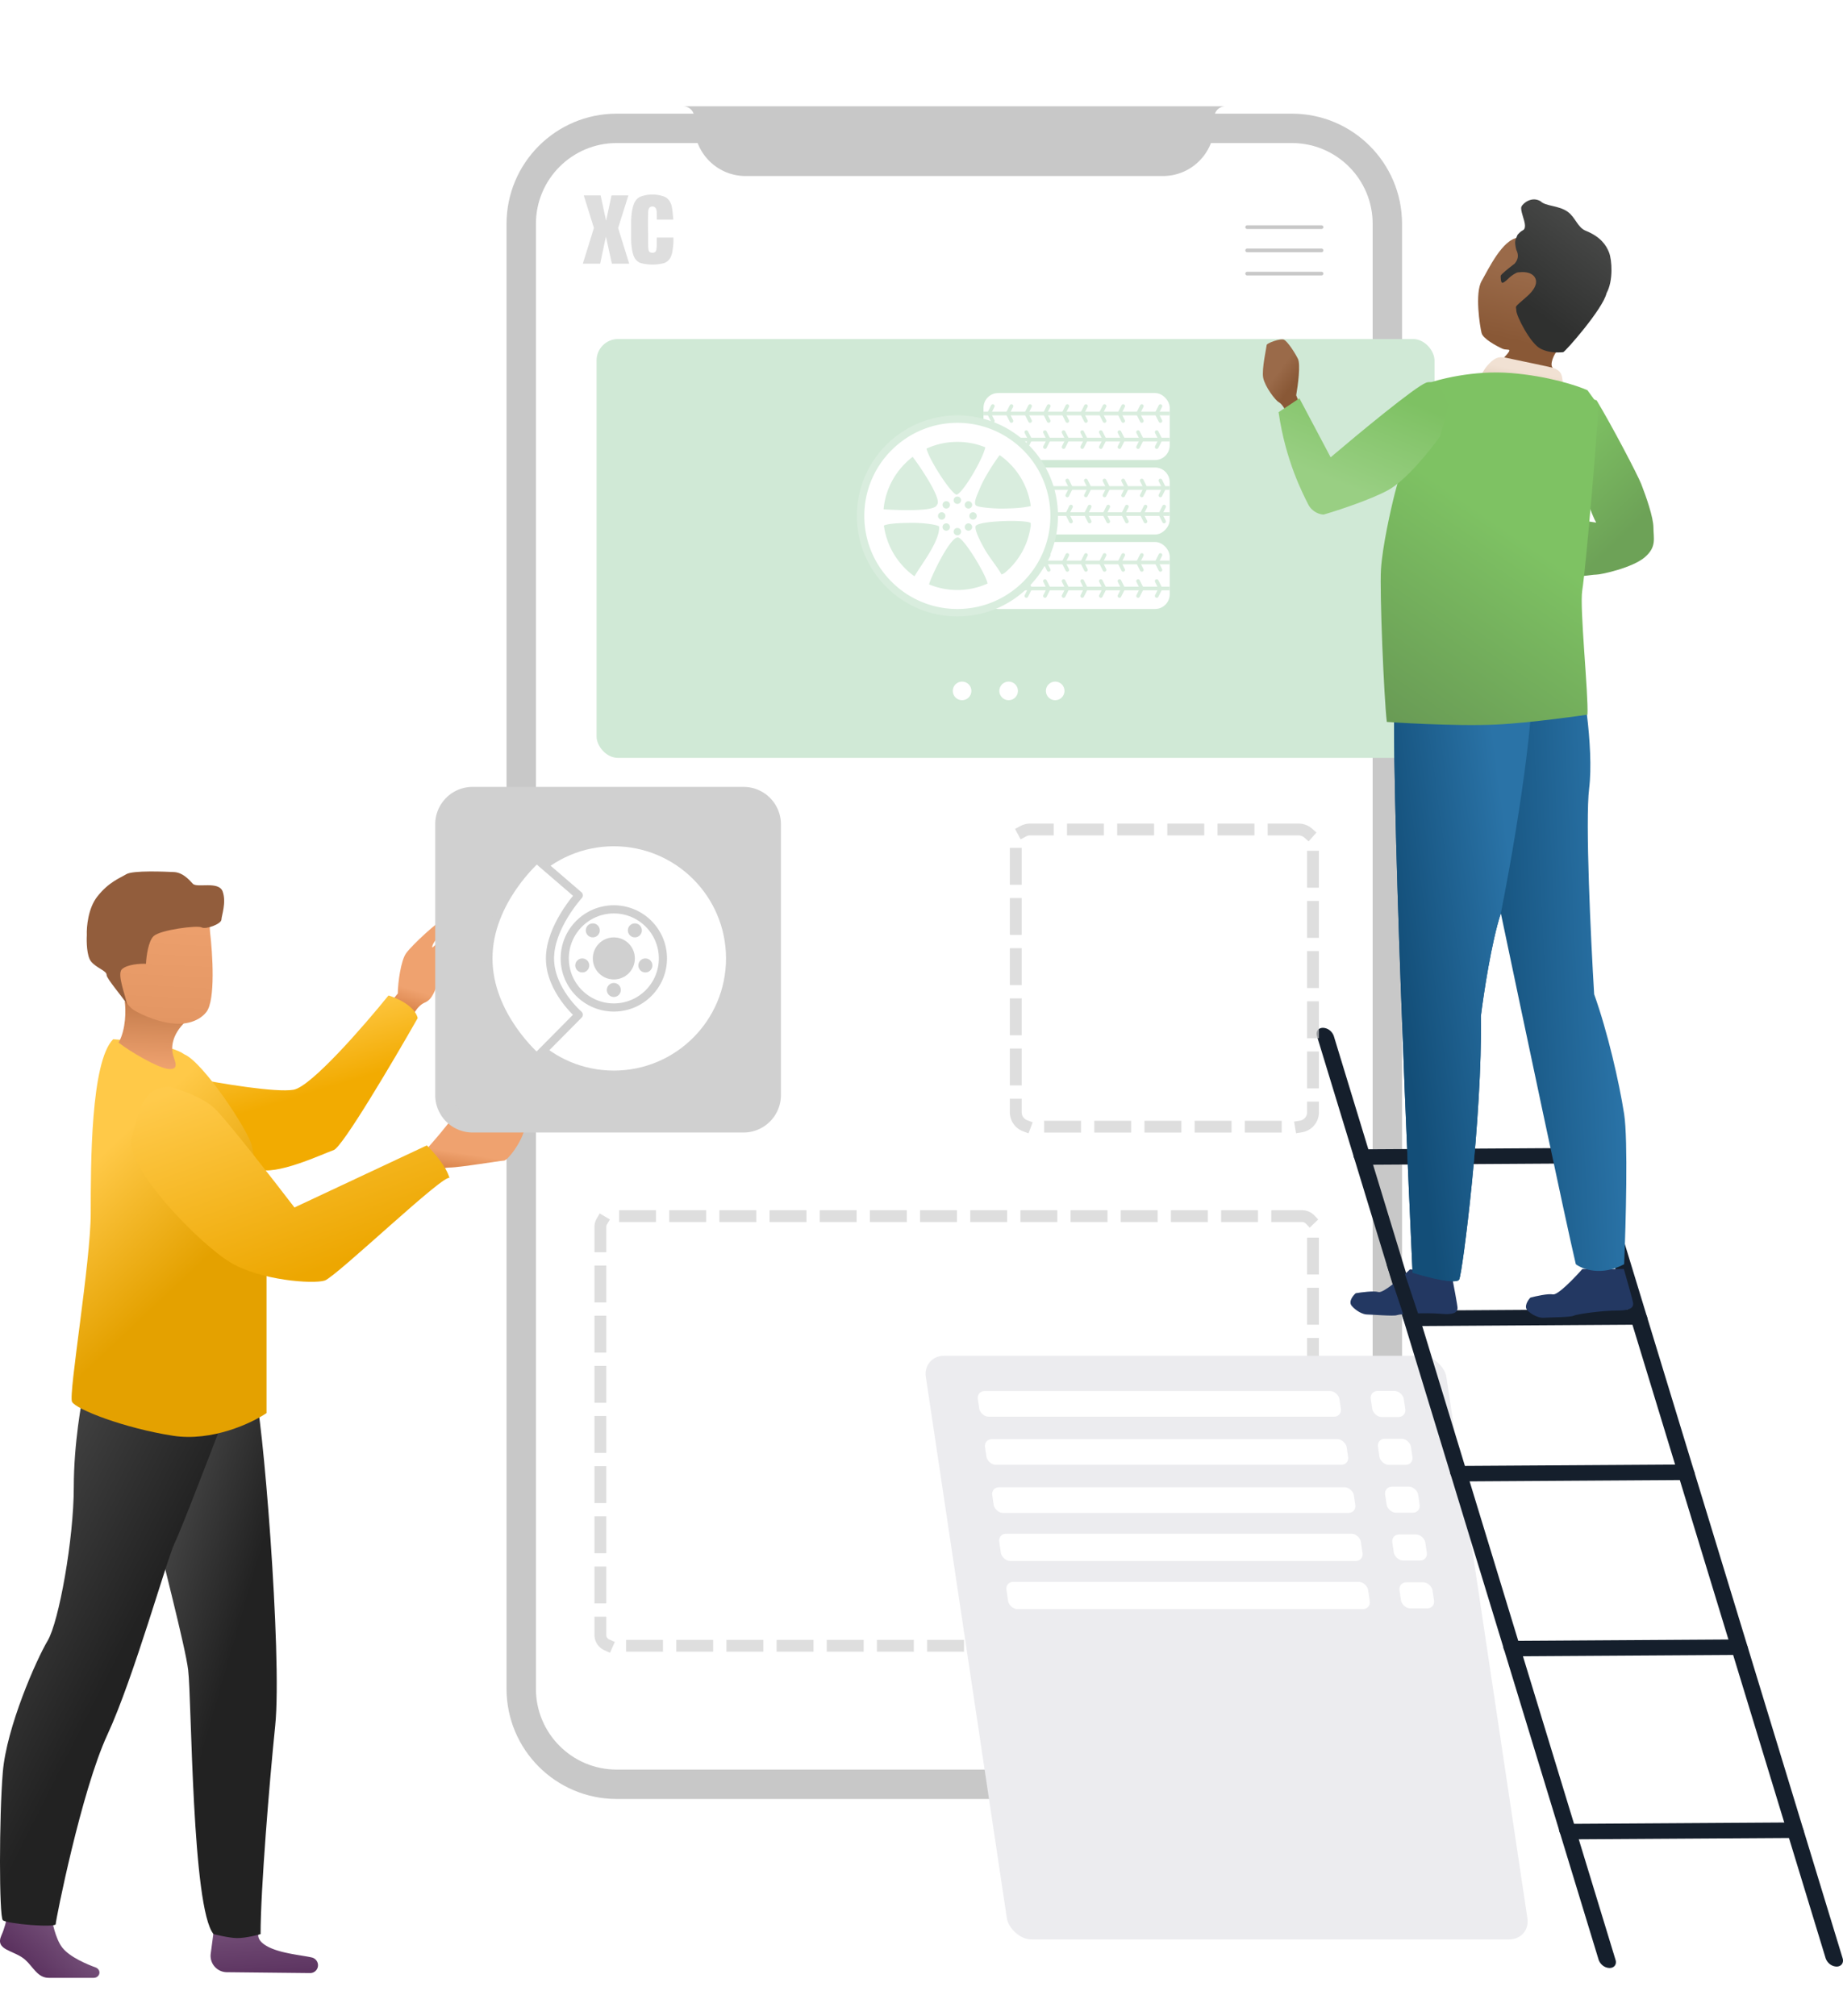 <svg width="468" height="512" viewBox="0 0 468 512" fill="none" xmlns="http://www.w3.org/2000/svg"><g opacity=".7"><g filter="url(#a)"><path fill-rule="evenodd" clip-rule="evenodd" d="M136.09 47.517c0-11.331 9.186-20.517 20.517-20.517h171.44c11.331 0 20.517 9.186 20.517 20.517v372.057c0 11.331-9.186 20.517-20.517 20.517h-171.44c-11.331 0-20.517-9.186-20.517-20.517V47.517z" fill="#fff"/><path d="M156.607 23.27c-13.392 0-24.248 10.856-24.248 24.247v372.057c0 13.391 10.856 24.247 24.248 24.247h171.44c13.392 0 24.248-10.856 24.248-24.247V47.517c0-13.391-10.856-24.247-24.248-24.247h-171.44z" stroke="#B0B0B0" stroke-width="7.461"/></g><path d="M165.679 49.406c.997 0 1.946.157 2.848.471.902.315 1.543 1.006 1.922 2.076.142.424.253 1.013.333 1.766.078.753.142 1.435.189 2.047h-4.173c0-.283-.005-.577-.014-.883a25.182 25.182 0 0 1-.015-.906c-.032-1.02-.396-1.53-1.091-1.53-.711 0-1.075.51-1.091 1.53a80.47 80.47 0 0 0-.035 4.14c.023 1.379.035 2.75.035 4.115 0 .424.04.855.119 1.294.079.438.403.658.972.658.553 0 .873-.22.96-.658.087-.44.131-.871.131-1.295v-1.906H171v.8c0 .596-.055 1.314-.166 2.153-.111.84-.277 1.494-.498 1.965-.428.895-1.093 1.444-1.995 1.648a12.04 12.04 0 0 1-2.659.306c-.887 0-1.777-.102-2.671-.306-.894-.204-1.555-.753-1.983-1.647-.237-.47-.423-1.15-.558-2.036a17.847 17.847 0 0 1-.201-2.671v-4.095c0-.847.059-1.678.177-2.494.119-.816.273-1.483.463-2 .38-1.068 1.017-1.758 1.91-2.071a8.58 8.58 0 0 1 2.86-.471zm-11.743 6.552h-.047l-1.372-6.33h-4.28l2.577 8.259L148 66.968h4.399l1.442-6.8h.048l1.489 6.8h4.399l-2.814-9.058 2.601-8.281h-4.28l-1.348 6.329z" fill="#D0D0D0"/><ellipse cx="229.342" cy="176.893" rx="2.361" ry="2.361" fill="#fff"/><ellipse cx="241.147" cy="176.893" rx="2.361" ry="2.361" fill="#fff"/><ellipse cx="252.95" cy="176.893" rx="2.361" ry="2.361" fill="#fff"/><path d="M316.693 57.687h18.887m-18.888 5.901h18.887m-18.887 5.902h18.887" stroke="#B0B0B0" stroke-width=".933" stroke-linecap="round" stroke-linejoin="round"/><path fill-rule="evenodd" clip-rule="evenodd" d="M171.501 27h141.65-1.993a2.797 2.797 0 0 0-2.797 2.798v1.85c0 7.21-5.846 13.056-13.057 13.056H189.347c-7.21 0-13.056-5.846-13.056-13.056v-1.85A2.798 2.798 0 0 0 173.493 27h-1.992z" fill="#B0B0B0"/></g><path opacity=".7" d="M330.687 308.859H155.188a2.73 2.73 0 0 0-2.73 2.73v103.647a2.73 2.73 0 0 0 2.73 2.73h175.499a2.73 2.73 0 0 0 2.73-2.73V311.589a2.73 2.73 0 0 0-2.73-2.73z" stroke="#D0D0D0" stroke-width="3" stroke-linecap="square" stroke-linejoin="round" stroke-dasharray="6.37 6.37"/><rect width="132.184" height="149.872" rx="5.434" transform="matrix(1 0 .148 .989 234.299 344.319)" fill="#ECECEF"/><rect width="91.829" height="6.588" rx="2.038" transform="matrix(1 0 .148 .989 247.996 353.277)" fill="#fff"/><rect width="8.378" height="6.702" rx="2.038" transform="matrix(1 0 .148 .989 347.785 353.245)" fill="#fff"/><rect width="8.378" height="6.702" rx="2.038" transform="matrix(1 0 .148 .989 349.607 365.396)" fill="#fff"/><rect width="8.378" height="6.702" rx="2.038" transform="matrix(1 0 .148 .989 351.431 377.547)" fill="#fff"/><rect width="8.378" height="6.702" rx="2.038" transform="matrix(1 0 .148 .989 353.253 389.698)" fill="#fff"/><rect width="8.378" height="6.702" rx="2.038" transform="matrix(1 0 .148 .989 355.076 401.848)" fill="#fff"/><rect width="91.829" height="6.588" rx="2.038" transform="matrix(1 0 .148 .989 249.829 365.493)" fill="#fff"/><rect width="91.829" height="6.588" rx="2.038" transform="matrix(1 0 .148 .989 251.662 377.708)" fill="#fff"/><rect width="91.829" height="7" rx="2.038" transform="matrix(1 0 .148 .989 253.432 389.516)" fill="#fff"/><rect width="91.829" height="7" rx="2.038" transform="matrix(1 0 .148 .989 255.266 401.732)" fill="#fff"/><path d="M408.741 499.798a2.9 2.9 0 0 1-1.683-.58 3.25 3.25 0 0 1-1.103-1.488L334.42 263.126c-.353-1.152.325-2.085 1.516-2.091a2.905 2.905 0 0 1 1.667.584c.49.367.87.881 1.091 1.478l71.536 234.61c.375 1.146-.303 2.085-1.489 2.091zm57.652-.358a2.928 2.928 0 0 1-1.681-.584 3.276 3.276 0 0 1-1.105-1.484l-71.536-234.61c-.347-1.147.331-2.085 1.517-2.091a2.911 2.911 0 0 1 1.682.581c.496.368.88.885 1.104 1.486l71.536 234.604c.347 1.153-.348 2.086-1.517 2.098z" fill="#151F2C"/><path d="M404.317 295.451l-57.917.362a2.758 2.758 0 0 1-1.587-.548 3.084 3.084 0 0 1-1.044-1.4c-.325-1.082.315-1.967 1.434-1.973l57.917-.362a2.752 2.752 0 0 1 1.585.55c.466.346.828.833 1.041 1.398.331 1.082-.314 1.967-1.429 1.973zm12.499 40.965l-57.917.363a2.758 2.758 0 0 1-1.586-.553 3.094 3.094 0 0 1-1.04-1.402c-.331-1.075.315-1.967 1.429-1.973l57.917-.362a2.756 2.756 0 0 1 1.584.55c.467.347.829.833 1.042 1.399.319 1.081-.326 1.972-1.429 1.978zm12.02 39.451l-57.917.362a2.768 2.768 0 0 1-1.586-.551 3.109 3.109 0 0 1-1.046-1.398c-.325-1.081.32-1.972 1.435-1.978l57.917-.363a2.762 2.762 0 0 1 1.585.553c.467.348.828.835 1.04 1.402.342 1.076-.314 1.967-1.428 1.973zm13.541 44.417l-57.917.362a2.74 2.74 0 0 1-1.584-.549 3.078 3.078 0 0 1-1.041-1.4c-.331-1.081.314-1.966 1.428-1.972l57.917-.362a2.743 2.743 0 0 1 1.585.549 3.08 3.08 0 0 1 1.041 1.399c.331 1.076-.314 1.973-1.429 1.973zm14.153 46.485l-57.917.356a2.754 2.754 0 0 1-1.588-.548 3.08 3.08 0 0 1-1.043-1.401c-.325-1.075.315-1.966 1.434-1.972l57.917-.363a2.766 2.766 0 0 1 1.585.55 3.1 3.1 0 0 1 1.041 1.399c.353 1.081-.292 1.967-1.429 1.979z" fill="#151F2C"/><ellipse cx="255.961" cy="175.734" rx="2.364" ry="2.364" fill="#fff"/><ellipse cx="267.782" cy="175.734" rx="2.364" ry="2.364" fill="#fff"/><ellipse cx="279.604" cy="175.734" rx="2.364" ry="2.364" fill="#fff"/><rect x="151.487" y="86.1" width="212.786" height="106.379" rx="5.46" fill="#D0E9D6"/><ellipse cx="244.305" cy="175.464" rx="2.364" ry="2.364" fill="#fff"/><ellipse cx="256.126" cy="175.464" rx="2.364" ry="2.364" fill="#fff"/><ellipse cx="267.947" cy="175.464" rx="2.364" ry="2.364" fill="#fff"/><rect x="249.744" y="137.641" width="47.286" height="17.021" rx="3.736" fill="#fff"/><path d="M250.217 142.842h46.34" stroke="#D9EDDE" stroke-width=".934" stroke-linecap="square"/><path d="M251.163 142.842l.947-1.892m-.947 1.891l.947 1.891m3.781-1.891l.946 1.891m3.784-1.891l.947 1.891m3.781-1.891l.946 1.891m3.782-1.891l.947 1.891m3.783-1.891l.946 1.891m3.781-1.891l.947 1.891m3.783-1.891l.946 1.891m3.781-1.891l.947 1.891m3.782-1.891l.946 1.891m-43.503 2.837l.947 1.892m3.781-1.892l.946 1.892m3.784-1.892l.947 1.892m3.781-1.892l.946 1.892m3.782-1.892l.947 1.892m3.783-1.892l.946 1.892m3.781-1.892l.947 1.892m3.783-1.892l.946 1.892m3.781-1.892l.947 1.892m3.782-1.892l.946 1.892m-38.775-6.619l.946-1.892m3.784 1.892l.947-1.892m3.781 1.892l.946-1.892m3.782 1.892l.947-1.892m3.783 1.892l.946-1.892m3.781 1.892l.947-1.892m3.783 1.892l.946-1.892m3.781 1.892l.947-1.892m3.782 1.892l.946-1.892m-43.503 10.402l.947-1.892m3.781 1.892l.946-1.892m3.784 1.892l.947-1.892m3.781 1.892l.946-1.892m3.782 1.892l.947-1.892m3.783 1.892l.946-1.892m3.781 1.892l.947-1.892m3.783 1.892l.946-1.892m3.781 1.892l.947-1.892m3.782 1.892l.946-1.892" stroke="#D9EDDE" stroke-width=".934" stroke-linecap="round" stroke-linejoin="round"/><path d="M250.217 149.461h46.34" stroke="#D9EDDE" stroke-width=".934" stroke-linecap="square"/><rect width="47.286" height="17.021" rx="3.736" transform="matrix(-1 0 0 1 297.029 118.729)" fill="#fff"/><path d="M296.557 123.93h-46.34" stroke="#D9EDDE" stroke-width=".934" stroke-linecap="square"/><path d="M295.61 123.93l-.946-1.891m.946 1.891l-.946 1.891m-3.781-1.891l-.947 1.891m-3.784-1.891l-.946 1.891m-3.781-1.891l-.947 1.891m-3.783-1.891l-.946 1.891m-3.782-1.891l-.947 1.891m-3.781-1.891l-.946 1.891m-3.783-1.891l-.947 1.891m-3.781-1.891l-.946 1.891m-3.784-1.891l-.947 1.891m43.505 2.836l-.946 1.892m-3.781-1.892l-.947 1.892m-3.784-1.892l-.946 1.892m-3.781-1.892l-.947 1.892m-3.783-1.892l-.946 1.892m-3.782-1.892l-.947 1.892m-3.781-1.892l-.946 1.892m-3.783-1.892l-.947 1.892m-3.781-1.892l-.946 1.892m-3.784-1.892l-.947 1.892m38.778-6.619l-.947-1.891m-3.784 1.891l-.946-1.891m-3.781 1.891l-.947-1.891m-3.783 1.891l-.946-1.891m-3.782 1.891l-.947-1.891m-3.781 1.891l-.946-1.891m-3.783 1.891l-.947-1.891m-3.781 1.891l-.946-1.891m-3.784 1.891l-.947-1.891m43.505 10.401l-.946-1.891m-3.781 1.891l-.947-1.891m-3.784 1.891l-.946-1.891m-3.781 1.891l-.947-1.891m-3.783 1.891l-.946-1.891m-3.782 1.891l-.947-1.891m-3.781 1.891l-.946-1.891m-3.783 1.891l-.947-1.891m-3.781 1.891l-.946-1.891m-3.784 1.891l-.947-1.891" stroke="#D9EDDE" stroke-width=".934" stroke-linecap="round" stroke-linejoin="round"/><path d="M296.557 130.549h-46.34" stroke="#D9EDDE" stroke-width=".934" stroke-linecap="square"/><rect x="249.744" y="99.817" width="47.286" height="17.021" rx="3.736" fill="#fff"/><path d="M250.217 105.018h46.34" stroke="#D9EDDE" stroke-width=".934" stroke-linecap="square"/><path d="M251.161 105.018l.947-1.891m-.947 1.891l.947 1.891m3.783-1.891l.946 1.891m3.782-1.891l.947 1.891m3.781-1.891l.946 1.891m3.784-1.891l.947 1.891m3.781-1.891l.946 1.891m3.781-1.891l.947 1.891m3.783-1.891l.946 1.891m3.782-1.891l.947 1.891m3.782-1.891l.946 1.891m-43.504 2.837l.947 1.891m3.783-1.891l.946 1.891m3.782-1.891l.947 1.891m3.781-1.891l.946 1.891m3.784-1.891l.947 1.891m3.781-1.891l.946 1.891m3.781-1.891l.947 1.891m3.783-1.891l.946 1.891m3.782-1.891l.947 1.891m3.782-1.891l.946 1.891m-38.774-6.619l.946-1.891m3.782 1.891l.947-1.891m3.781 1.891l.946-1.891m3.784 1.891l.947-1.891m3.781 1.891l.946-1.891m3.781 1.891l.947-1.891m3.783 1.891l.946-1.891m3.782 1.891l.947-1.891m3.782 1.891l.946-1.891m-43.504 10.401l.947-1.891m3.783 1.891l.946-1.891m3.782 1.891l.947-1.891m3.781 1.891l.946-1.891m3.784 1.891l.947-1.891m3.781 1.891l.946-1.891m3.781 1.891l.947-1.891m3.783 1.891l.946-1.891m3.782 1.891l.947-1.891m3.782 1.891l.946-1.891" stroke="#D9EDDE" stroke-width=".934" stroke-linecap="round" stroke-linejoin="round"/><path d="M250.217 111.638h46.34" stroke="#D9EDDE" stroke-width=".934" stroke-linecap="square"/><ellipse cx="243.123" cy="131.022" rx="25.534" ry="25.531" fill="#D9EDDE"/><path fill-rule="evenodd" clip-rule="evenodd" d="M256.32 144.412c-.379.36-.756.718-1.153 1.038-.285.204-.569.366-.833.447-.569-.995-1.315-2.035-2.074-3.094-.761-1.061-1.534-2.14-2.156-3.21-.608-1.057-2.804-5.001-2.336-6.018.915-1.343 12.317-1.648 13.941-.793.021.203.04.426.04.63a18.696 18.696 0 0 1-5.344 10.92l-.085.08zm-13.206 5.429c-2.562 0-4.979-.508-7.194-1.422.345-1.586 5.384-12.303 7.397-11.917 1.564.305 7.072 9.456 7.457 11.694a18.58 18.58 0 0 1-7.66 1.645zm-13.291-5.509a18.807 18.807 0 0 1-5.367-10.86c1.323-.632 5.248-.669 7.088-.686h.001l.453-.004c1.604 0 5.404.284 6.461.895.294 2.761-2.76 7.338-4.651 10.173-.198.297-.383.574-.55.828l-.214.339-.002.003-.001.001c-.264.418-.51.809-.719 1.161v.02h-.021l-.013.029a.359.359 0 0 1-.068.113c-.02-.019-.041-.019-.06-.019-.833-.611-1.627-1.261-2.337-1.993zm0-26.599a17.11 17.11 0 0 1 1.93-1.708c1.097 1.363 7.194 10.087 6.32 11.977a1.837 1.837 0 0 0-.119.187c-.08.133-.178.295-.226.342-1.382 1.444-10.609.997-13.353.814a18.704 18.704 0 0 1 5.448-11.612zm13.29-5.51c2.5 0 4.919.488 7.093 1.382-.63 2.99-5.569 11.428-7.254 12.019-1.221.04-6.951-8.663-7.683-11.693a18.676 18.676 0 0 1 7.844-1.708zm10.731 3.355c.916.65 1.769 1.362 2.561 2.155a18.778 18.778 0 0 1 5.344 10.798c-2.378.529-4.958.61-7.62.63-1.342 0-5.081-.224-6.096-.671-.945-.395-.204-2.13.477-3.727.124-.29.246-.576.356-.848 1.098-2.664 3.556-6.426 4.978-8.337zm5.975-1.261c-4.287-4.27-10.181-6.935-16.705-6.935-6.523 0-12.437 2.665-16.705 6.935a23.511 23.511 0 0 0-6.93 16.716c0 6.527 2.641 12.424 6.93 16.714a23.544 23.544 0 0 0 16.705 6.915c6.524 0 12.418-2.642 16.705-6.915 4.268-4.29 6.91-10.187 6.91-16.714a23.582 23.582 0 0 0-6.91-16.716zm-20.688 15.78a.923.923 0 0 0-.937.936c0 .508.41.935.937.935a.945.945 0 0 0 .935-.935.932.932 0 0 0-.935-.936zm1.828-2.541a.956.956 0 0 0-1.341 0 .933.933 0 0 0 0 1.322.956.956 0 0 0 1.341 0 .933.933 0 0 0 0-1.322zm3.09-.51a.932.932 0 0 0-.934-.934.935.935 0 0 0-.954.934c0 .509.425.936.954.936a.946.946 0 0 0 .934-.936zm2.539 1.832a.93.93 0 0 0 0-1.322.93.93 0 0 0-1.32 0 .898.898 0 0 0 0 1.322.93.93 0 0 0 1.32 0zm.509 3.09a.946.946 0 0 0 .936-.935.933.933 0 0 0-.936-.936.938.938 0 0 0-.955.936.95.95 0 0 0 .955.935zm-1.828 2.542a.932.932 0 0 0 1.32 0 .934.934 0 1 0-1.32-1.323.899.899 0 0 0 0 1.323zm-3.108.509c0 .507.425.934.955.934a.945.945 0 0 0 .933-.934.933.933 0 0 0-.933-.936.936.936 0 0 0-.955.936zm-2.543-1.832a.934.934 0 0 0 0 1.323.958.958 0 0 0 1.341 0 .934.934 0 0 0 0-1.323.96.96 0 0 0-1.341 0z" fill="#fff"/><path d="M401.812 322.285h10.542c.784 2.729 2.353 8.289 2.353 8.698 0 .512.205 1.842-3.889 1.842-4.093 0-10.438.921-11.257 1.33-.819.409-6.55.409-7.573.512-1.024.102-2.866-.614-4.094-1.842-.982-.983.068-2.592.717-3.275 1.398-.375 4.503-1.064 5.731-.818 1.228.245 5.492-4.196 7.47-6.447zm-43.765.088l10.499.935c.54 2.788 1.609 8.465 1.573 8.872-.045.51.04 1.853-4.037 1.49-4.078-.363-10.479-.009-11.331.326-.852.335-6.56-.173-7.589-.162-1.028.011-2.8-.866-3.914-2.198-.891-1.066.298-2.576 1.004-3.198 1.427-.25 4.58-.661 5.781-.307 1.202.354 5.843-3.691 8.014-5.758z" fill="#233862"/><path d="M416.765 122.924c-.898-2.303-7.495-14.908-11.313-21.222l-4.092-1.585c0 6.902.264 21.675 1.321 25.552 1.058 3.877 2.203 6.314 2.644 7.049l-6.169-.882c-1.321 4.406-3.436 13.393-1.321 14.098 2.643.881 6.168 0 7.49 0s9.253-1.762 12.337-4.406c3.084-2.643 2.203-4.846 2.203-7.489s-1.874-7.967-3.1-11.115z" fill="url(#b)"/><path d="M329.147 100.383l.881 2.203.881 2.644-2.203 2.643c-.881-.734-2.555-2.291-2.203-2.643.441-.441-.881-2.644-1.762-3.084-.882-.441-3.525-3.965-3.966-6.168-.44-2.203.881-7.93.881-8.37 0-.441 3.525-1.763 4.407-1.322.881.44 2.643 3.084 3.524 4.846.705 1.41 0 6.755-.44 9.251z" fill="url(#c)"/><path d="M380.635 90.764c-1.762.353-3.378 2.497-3.965 3.525l-.882 1.321 21.15 3.084c0-.734-.089-2.467-.441-3.524-.353-1.058-1.616-1.615-2.203-1.762-3.819-1.028-11.896-2.996-13.659-2.644z" fill="url(#d)"/><path d="M354.889 167.651h45.266c1.693 3.429 4.654 22.284 3.385 32.569-1.016 8.228.423 38.283 1.269 52.282 3.384 9.427 6.346 22.284 7.615 30.426 1.015 6.513.423 28.14 0 38.14-5.754 3.085-10.576 1.285-12.269 0-2.369-9.943-13.678-63.567-19.037-89.136-2.369 7.199-4.371 20.427-5.076 26.141.423 25.283-4.654 65.137-5.5 66.851-.677 1.372-8.179-.571-11.845-1.714-2.398-51.853-6.515-155.559-3.808-155.559z" fill="url(#e)"/><path d="M354.889 167.651c2.708 0 19.713 4.044 33.674 4.044 1.692 3.428-1.746 31.424-7.445 60.237-2.369 7.199-4.371 20.427-5.076 26.141.423 25.283-4.654 65.137-5.5 66.851-.677 1.372-8.179-.571-11.845-1.714-2.398-51.853-6.515-155.559-3.808-155.559z" fill="url(#f)"/><path d="M350.673 144.638c-.352 5.813.753 32.568 1.487 38.704 0 0 16.989 1.192 27.859.668 9.059-.437 23.087-2.51 23.087-2.51.293-5.006-2.027-27.271-1.322-31.534.881-5.328 4.406-46.019 3.965-46.988-.352-.775-1.909-2.907-2.643-3.875-2.497-1.13-9.87-3.585-19.387-4.36-9.517-.775-18.652 1.615-22.03 2.906l-7.491 27.612c-1.028 4.037-3.172 13.564-3.525 19.377z" fill="url(#g)"/><path d="M352.435 124.509c4.583-2.467 10.722-10.133 13.218-13.657l2.203-7.93c-.734-2.349-2.908-6.784-5.727-5.727-2.82 1.057-17.331 13.07-24.234 18.944l-7.931-14.979-5.287 3.524c1.763 12.336 6.169 20.706 7.49 23.349 1.058 2.115 3.085 2.644 3.966 2.644 3.525-1.028 11.72-3.701 16.302-6.168z" fill="url(#h)"/><path d="M376.229 84.597c.352 1.41 3.672 3.23 5.287 3.965.786.356 1.763.088 1.763.44 0 .353-.882 1.322-1.322 1.762 4.084.848 12.268 2.563 12.337 2.644-.881-.882.44-3.525.881-3.965.352-.353 3.084-4.846 4.406-7.05l-3.525-20.264c-2.203-.735-7.402-2.115-10.574-1.763-3.966.44-7.491 7.93-9.253 11.014-1.762 3.084-.441 11.454 0 13.217z" fill="url(#i)"/><path d="M398.125 53.807c1.926 1.4 2.495 3.98 4.54 4.797 3.842 1.537 5.237 3.744 5.92 5.493.755 1.934 1.117 7.178-.633 10.367-.881 3.965-10.574 14.979-11.015 14.979-.44 0-3.084.44-5.728-.881-2.643-1.322-6.168-8.37-6.168-9.692 0-1.322-.881-.44 2.644-3.525 3.524-3.084 2.203-4.846 1.762-5.286-1.322-1.322-3.525-.881-3.965-.881-.441 0-1.763.88-2.203 1.321-.441.44-1.322 1.322-1.763 1.322-.44 0-.44-1.322-.44-1.762 0-.353 2.349-2.203 3.524-3.084.882-1.028 1.146-2.115.441-3.524-.441-1.763-.328-2.428 0-3.084.441-.881 0-.44.881-1.322.705-.705 1.322-.44 1.322-1.762s-1.322-3.965-.881-4.846c.44-.881 2.643-2.643 4.846-1.322 1.322 1.322 4.613 1.017 6.916 2.692z" fill="url(#j)"/><path d="M353.876 320.679l5.456 16.367" stroke="#151F2C" stroke-width="3.64"/><path opacity=".7" d="M329.777 210.663h-68.196a3.64 3.64 0 0 0-3.64 3.64v68.186a3.64 3.64 0 0 0 3.64 3.64h68.196a3.64 3.64 0 0 0 3.64-3.64v-68.186a3.64 3.64 0 0 0-3.64-3.64z" stroke="#D0D0D0" stroke-width="3" stroke-linecap="square" stroke-linejoin="round" stroke-dasharray="6.37 6.37"/><path d="M53.509 496.16l.682-5.151h11.473s-.857 1.795 2.64 3.519c3.298 1.625 8.462 2.038 10.87 2.603a2.036 2.036 0 0 1 1.56 1.716 1.99 1.99 0 0 1-1.994 2.244l-21.148-.222a4.163 4.163 0 0 1-4.083-4.709z" fill="url(#k)"/><path d="M.354 491.528c1.717-3.848 1.666-7.407 1.666-7.407l11.214 3.559s.761 4.584 2.576 6.926c1.917 2.474 6.469 4.328 8.471 5.053.58.21.974.723.974 1.299 0 .742-.646 1.344-1.447 1.344H12.375c-2.845 0-3.953-2.805-6.01-4.618-2.789-2.457-7.728-2.308-6.01-6.156z" fill="url(#l)"/><path d="M47.777 424.091c-.736-6.049-6.734-28.687-8.883-38.453 7.982-11.97 24.316-35.156 25.79-32.132 1.842 3.78 7.041 66.805 5.2 84.761-1.475 14.365-3.715 41.813-3.715 52.924 0 0-3.49 1.054-6.061 1.01-2.11-.035-5.883-1.01-5.883-1.01-5.526-6.615-5.526-59.54-6.448-67.1z" fill="url(#m)"/><path d="M103.133 242.079c-1.323 1.804-2.113 7.474-2.113 10.23l-2.48 3.007 6.016 4.568c-.276-1.753 1.515-4.545 3.306-5.261 1.895-.758 2.57-3.067 3.26-4.839v-10.101c-.077-.397-1.376 1.238-1.376.893 0-1.504 3.307-4.51 4.96-6.014 1.654-1.503-1.653-.752-2.48-.752-.826 0-7.44 6.014-9.093 8.269z" fill="url(#n)"/><path d="M116.74 280.701c0 1.405-5.766 8.197-8.649 11.418l2.595 6.148c.288-.585 1.384-1.757 3.459-1.757 2.595 0 12.975-1.756 13.839-1.756.865 0 4.325-4.392 5.19-7.905.865-3.513-1.73-2.635-3.46-1.757-1.73.879-10.379 2.635-11.244 1.757-.865-.878-.865-1.757.865-5.27 1.384-2.811 0-3.513-.865-3.513-.577.292-1.73 1.229-1.73 2.635z" fill="url(#o)"/><path d="M74.54 276.757c-4.452.766-18.548-1.597-25.04-2.873 3.71 7.023 12.056 21.452 15.766 22.985 4.637 1.915 16.693-3.831 19.475-4.789 2.226-.766 15.148-22.666 21.33-33.52-.741-3.065-5.255-5.108-7.419-5.746-6.182 7.661-19.66 23.177-24.112 23.943z" fill="url(#p)"/><path d="M18.74 377.562c0-10.686 1.898-21.626 2.847-25.761l16.13 1.908 20.875 1.909c-4.112 10.813-12.715 33.202-14.233 36.255-1.898 3.817-10.437 34.348-17.08 48.659-6.641 14.312-13.136 47.18-13.136 48.134 0 .954-12.483-.056-13.431-1.01-.95-.954-.95-26.134 0-37.583.949-11.449 8.54-28.623 11.386-33.393 2.847-4.771 6.642-25.761 6.642-39.118z" fill="url(#q)"/><path d="M46.786 267.761c-3.04-2.302-13.298-3.517-18.047-3.836-5.7 5.754-5.7 31.651-5.7 44.119 0 12.469-5.699 46.038-4.749 47.956.95 1.918 13.299 6.714 25.647 8.632 9.879 1.535 19.947-3.197 23.747-5.755v-36.446c0-12.469-2.85-27.815-3.8-31.651-.95-3.837-12.348-21.101-17.098-23.019z" fill="url(#r)"/><path d="M54.602 281.612c-3.073-2.969-8.964-4.948-11.526-5.566-6.723 0-7.684 5.566-9.605 12.988-1.92 7.422 17.29 26.905 24.973 31.543 7.684 4.639 21.131 5.567 24.013 4.639 2.881-.928 30.958-27.832 31.696-25.977-.768-2.969-4.162-6.803-5.763-8.349l-33.617 15.771c-5.443-7.113-17.097-22.08-20.17-25.049z" fill="url(#s)"/><path d="M30.12 264.782c1.911-3.429 1.844-8.34 1.57-10.367l7.315-4.061 8.184.923c.463 1.853 1.629 6.567 0 8.102-3.75 3.536-3.717 6.916-3.245 8.586s1.617 3.655-1.01 3.535c-2.627-.12-10.17-4.582-12.814-6.718z" fill="url(#t)"/><path d="M52.41 257.01c2.33-2.97 1.59-14.762.928-20.286l-.321-4.96-3.183-2.343c-4.137-1.471-13.222-3.462-16.467.346-3.245 3.807-3.23 10.658-2.816 13.607-.524 3.456-.502 10.966 3.776 13.359 4.277 2.393 8.265 3.125 9.725 3.192 1.815.266 6.03.056 8.358-2.915z" fill="url(#u)"/><path d="M30.973 246.141c-1.373 1.256.968 6.82 1.241 8.848-1.02-1.695-5.186-6.501-5.146-7.379.05-1.096-2.661-1.77-3.985-3.479-1.058-1.367-1.132-4.996-1.037-6.64-.09-2.019.311-6.799 2.64-9.769 2.912-3.713 5.698-4.684 7.39-5.706 1.691-1.021 9.9-.646 12.089-.545 2.189.1 3.755 1.82 4.8 2.966 1.044 1.147 6.617-.796 7.586 1.996.969 2.791-.276 6.031-.326 7.128-.05 1.096-3.956 2.566-5.025 1.967-1.07-.598-10.448.621-12.165 2.191-1.373 1.256-1.883 5.225-1.967 7.052-1.46-.066-4.721.114-6.095 1.37z" fill="#925D3C"/><path d="M188.803 202.07h-68.788a7.27 7.27 0 0 0-7.27 7.27v68.779a7.27 7.27 0 0 0 7.27 7.269h68.788a7.27 7.27 0 0 0 7.27-7.269V209.34a7.27 7.27 0 0 0-7.27-7.27z" fill="#D0D0D0" stroke="#D0D0D0" stroke-width="4.458"/><ellipse cx="155.873" cy="243.407" rx="28.488" ry="28.485" fill="#fff"/><path fill-rule="evenodd" clip-rule="evenodd" d="M136.287 218.186l10.683 9.198s-7.311 8.011-7.311 16.022c0 8.012 7.311 14.295 7.311 14.295l-10.683 10.782s-12.266-10.547-12.266-25.077c0-14.53 12.266-25.22 12.266-25.22z" fill="#fff" stroke="#D0D0D0" stroke-width="2.073" stroke-linecap="round" stroke-linejoin="round"/><ellipse cx="155.872" cy="243.406" rx="12.464" ry="12.462" stroke="#D0D0D0" stroke-width="2.073"/><ellipse cx="150.531" cy="236.285" rx="1.781" ry="1.78" fill="#D0D0D0"/><ellipse cx="161.214" cy="236.285" rx="1.781" ry="1.78" fill="#D0D0D0"/><ellipse cx="163.885" cy="245.187" rx="1.781" ry="1.78" fill="#D0D0D0"/><ellipse cx="147.86" cy="245.187" rx="1.781" ry="1.78" fill="#D0D0D0"/><ellipse cx="155.872" cy="251.417" rx="1.781" ry="1.78" fill="#D0D0D0"/><ellipse cx="155.874" cy="243.406" rx="5.342" ry="5.341" fill="#D0D0D0"/><defs><filter id="a" x="100.651" y=".887" width="283.352" height="483.968" filterUnits="userSpaceOnUse" color-interpolation-filters="sRGB"><feFlood flood-opacity="0" result="BackgroundImageFix"/><feColorMatrix in="SourceAlpha" values="0 0 0 0 0 0 0 0 0 0 0 0 0 0 0 0 0 0 127 0" result="hardAlpha"/><feOffset dy="9.326"/><feGaussianBlur stdDeviation="13.989"/><feColorMatrix values="0 0 0 0 0.087 0 0 0 0 0.084 0 0 0 0 0.102 0 0 0 0.08 0"/><feBlend in2="BackgroundImageFix" result="effect1_dropShadow_218_4731"/><feBlend in="SourceGraphic" in2="effect1_dropShadow_218_4731" result="shape"/></filter><linearGradient id="b" x1="396.937" y1="110.942" x2="416.911" y2="131.756" gradientUnits="userSpaceOnUse"><stop stop-color="#7EC163"/><stop offset="1" stop-color="#6DA257"/></linearGradient><linearGradient id="c" x1="325.797" y1="101.099" x2="321.827" y2="98.166" gradientUnits="userSpaceOnUse"><stop stop-color="#895836"/><stop offset="1" stop-color="#9A6A49"/></linearGradient><linearGradient id="d" x1="393.335" y1="95.101" x2="392.42" y2="99.94" gradientUnits="userSpaceOnUse"><stop offset=".05" stop-color="#F1E1D3"/><stop offset="1" stop-color="#E1CCB9"/></linearGradient><linearGradient id="e" x1="373.433" y1="237.452" x2="410.204" y2="235.731" gradientUnits="userSpaceOnUse"><stop stop-color="#134E78"/><stop offset="1" stop-color="#2A73A7"/></linearGradient><linearGradient id="f" x1="354" y1="241.609" x2="385.969" y2="237.351" gradientUnits="userSpaceOnUse"><stop stop-color="#134E78"/><stop offset="1" stop-color="#2A73A7"/></linearGradient><linearGradient id="g" x1="395.956" y1="100.598" x2="343.823" y2="176.423" gradientUnits="userSpaceOnUse"><stop offset=".385" stop-color="#7EC263"/><stop offset="1" stop-color="#699B55"/></linearGradient><linearGradient id="h" x1="362.549" y1="103.85" x2="352.66" y2="127.852" gradientUnits="userSpaceOnUse"><stop stop-color="#7EC163"/><stop offset="1" stop-color="#99CF83"/></linearGradient><linearGradient id="i" x1="382.518" y1="86.183" x2="386.665" y2="69.037" gradientUnits="userSpaceOnUse"><stop stop-color="#895836"/><stop offset="1" stop-color="#9A6A49"/></linearGradient><linearGradient id="j" x1="395.074" y1="50.753" x2="374.769" y2="77.572" gradientUnits="userSpaceOnUse"><stop stop-color="#474847"/><stop offset=".766" stop-color="#2F302F"/></linearGradient><linearGradient id="k" x1="60.624" y1="489.795" x2="61.349" y2="502.683" gradientUnits="userSpaceOnUse"><stop stop-color="#734E77"/><stop offset="1" stop-color="#5B325F"/></linearGradient><linearGradient id="l" x1="17.088" y1="492.314" x2="8.559" y2="501.037" gradientUnits="userSpaceOnUse"><stop stop-color="#734E77"/><stop offset="1" stop-color="#5B325F"/></linearGradient><linearGradient id="m" x1="65.929" y1="395.445" x2="42.078" y2="388.535" gradientUnits="userSpaceOnUse"><stop stop-color="#222"/><stop offset="1" stop-color="#444"/></linearGradient><linearGradient id="n" x1="107.431" y1="257.864" x2="109.018" y2="252.602" gradientUnits="userSpaceOnUse"><stop stop-color="#D9834A"/><stop offset="1" stop-color="#EFA26F"/></linearGradient><linearGradient id="o" x1="121.264" y1="298.267" x2="122.015" y2="293.603" gradientUnits="userSpaceOnUse"><stop stop-color="#D9834A"/><stop offset="1" stop-color="#EFA26F"/></linearGradient><linearGradient id="p" x1="61.233" y1="260.543" x2="67.538" y2="281.105" gradientUnits="userSpaceOnUse"><stop stop-color="#FFCA4B"/><stop offset="1" stop-color="#F2AB01"/></linearGradient><linearGradient id="q" x1="43.829" y1="394.22" x2="6.29" y2="375.233" gradientUnits="userSpaceOnUse"><stop stop-color="#222"/><stop offset="1" stop-color="#444"/></linearGradient><linearGradient id="r" x1="33.185" y1="286.21" x2="58.95" y2="313.493" gradientUnits="userSpaceOnUse"><stop stop-color="#FFC948"/><stop offset="1" stop-color="#E4A100"/></linearGradient><linearGradient id="s" x1="35.1" y1="280.467" x2="53.869" y2="332.311" gradientUnits="userSpaceOnUse"><stop stop-color="#FFCA4B"/><stop offset="1" stop-color="#EDA701"/></linearGradient><linearGradient id="t" x1="40.1" y1="250.404" x2="39.147" y2="271.239" gradientUnits="userSpaceOnUse"><stop stop-color="#B97243"/><stop offset="1" stop-color="#EFA26F"/></linearGradient><linearGradient id="u" x1="42.936" y1="227.687" x2="41.466" y2="259.844" gradientUnits="userSpaceOnUse"><stop stop-color="#EFA26F"/><stop offset="1" stop-color="#E39663"/></linearGradient></defs></svg>